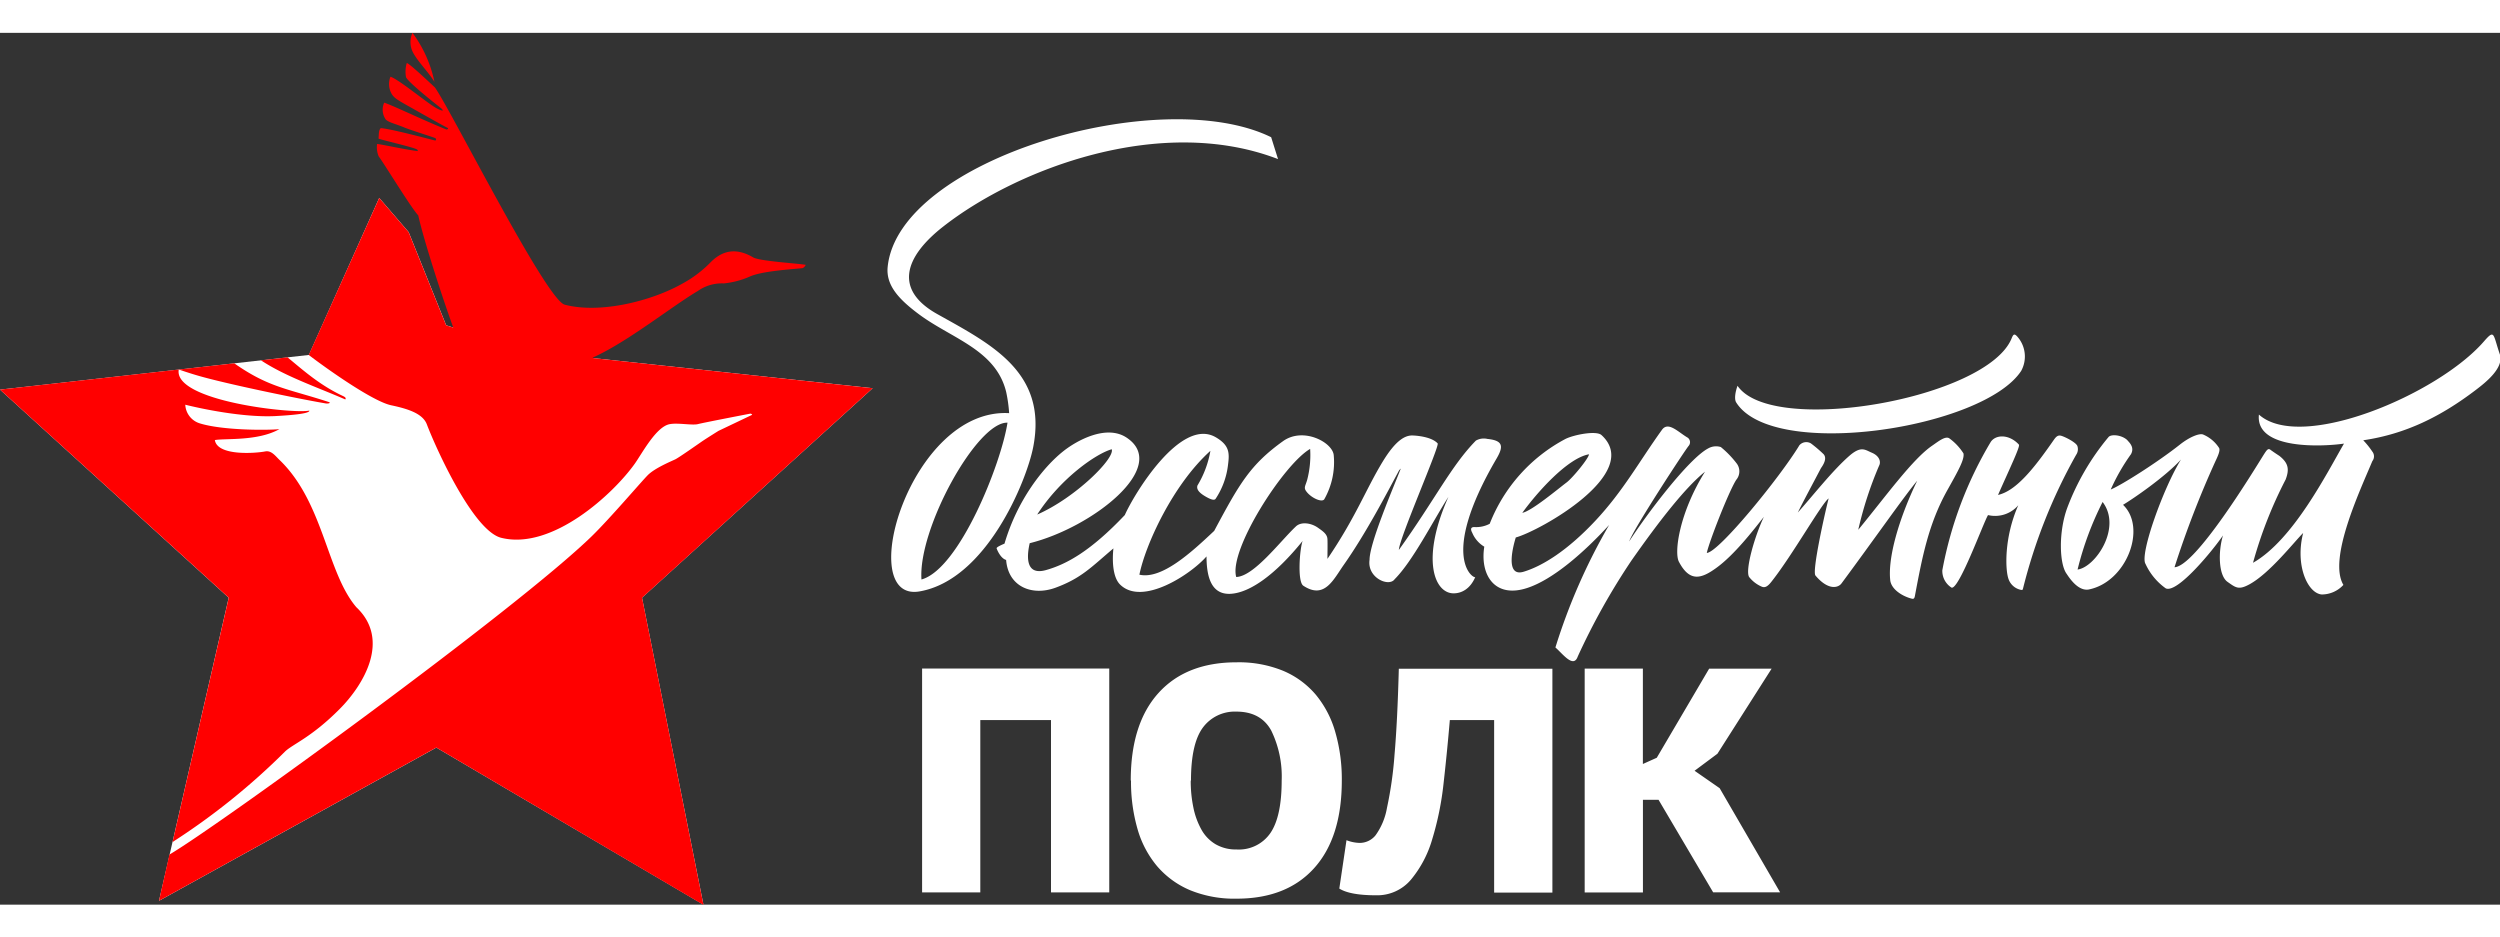 <?xml version="1.0" encoding="UTF-8"?>
<!DOCTYPE svg PUBLIC "-//W3C//DTD SVG 1.1//EN" "http://www.w3.org/Graphics/SVG/1.1/DTD/svg11.dtd">
<svg xmlns="http://www.w3.org/2000/svg" xml:space="preserve" width="48mm" height="18mm" version="1.1"
     style="shape-rendering:geometricPrecision; text-rendering:geometricPrecision; image-rendering:optimizeQuality; fill-rule:evenodd; clip-rule:evenodd"
     viewBox="0 0 480.21 167.46">
    <rect x="0" y="0" width="480.21" height="167.46" fill="#333333" stroke="none"/>
    <path fill="#fff" fill-rule="evenodd"
          d="M108.3 61.87l59.32 6.39-44.3 40.24 11.8 58.96-51.31-30.17-53.27 29.43 13.39-58.22L0 68.53l59.33-6.66 13.51-30.16 5.66 6.57 7.2 17.89 6.27 2.03 16.22 3.43.11.24z"/>
    <path fill="red" fill-rule="evenodd"
          d="M50.12 62.9l5.11-.57c3 2.47 6.17 5.33 10.63 7.42.63.29.58.48.47.67C60.77 68 54.82 66 50.12 62.9m-15.77 1.77L45 63.48c6.7 4.7 10.29 4.86 18.27 7.47.27.23-.41.29-.73.23-5.8-1-18.92-3.74-24.25-5.26-1.74-.49-3.8-1.2-3.94-1.25zm-1.21 90.77l10.8-46.94L0 68.53l34.34-3.86c-1.11 6.1 22.16 8.56 25.07 7.89.19.74-5.78 1-6.44 1.05-6.37.33-14.77-1.52-17.38-2.18A3.94 3.94 0 0038.34 75c4.35 1.37 13 1.36 15.33 1.12-4.14 2.34-10.39 1.74-12.4 2.1.48 3.1 7.78 2.55 9.69 2.18 1.25-.24 2.06 1.05 2.9 1.8 8.33 8.18 8.91 21.48 14.59 28.13 6.64 6.28 1.36 14.92-3.12 19.46-5.48 5.55-9.12 6.84-10.59 8.27a130.37 130.37 0 01-21.61 17.38zM79.25 3.61c.9 1.82 2.84 3.65 4.2 5.8A24 24 0 0079.23 0a4.32 4.32 0 00.02 3.61zm34.58 58.85l53.8 5.8-44.3 40.25 11.8 59-51.32-30.22-53.27 29.43 2-8.88c9-5.24 66.68-47.08 81.13-61.15 3.47-3.38 9.35-10.29 10.73-11.7s4.63-2.73 5.34-3.08 4.57-3.07 5.28-3.55 2.98-1.9 2.98-1.9l6.48-3.09a.39.39 0 00-.4-.22s-8.93 1.72-10 2-3.82-.27-5.36 0c-2.63.39-5.33 5.55-6.79 7.61-4.1 5.77-15.84 16.66-25.63 14.24-5.35-1.29-12.48-17-14.3-21.77-.77-2.09-3.59-3-6.85-3.69-3.56-.74-12.55-7.14-15.85-9.67l13.54-30.16 5.65 6.57 7.2 17.89 1.38.45c-2.19-6-5.73-17-6.73-21.55-1.42-1.51-6.67-10.15-7.6-11.34a4.53 4.53 0 01-.31-2.36c0-.15 5.48 1.09 7.81 1.34 0-.1.08-.23-.35-.41-1.28-.52-7.19-1.87-7.18-2 .08-.87 0-1.58.43-2 1.83.12 8.68 1.94 10.3 2.35.47.12.35-.36.15-.44-1.07-.41-4.57-1.48-5.85-2-2-.82-2.85-.92-3.61-1.52a3.27 3.27 0 01-.33-3.28c1.85.62 7.31 3.28 11.88 5.13.24.1.53-.17.32-.27-1.2-.59-7.18-4-7.68-4.27-1.76-1-2.72-1.5-3.17-2.43A3.78 3.78 0 0175 8.43c1.55.46 7.11 5.11 8.85 6.05.79.43 1.7.74.88 0-1-.77-6.17-4.85-6.74-5.95a6 6 0 01.13-2.7c.11-.32 3.83 3.17 5.42 4.66 2.9 4 21.34 40.77 24.92 41.72 6.82 1.81 16.73-.72 22.54-4a22.68 22.68 0 005.55-4.19c2.62-2.62 5.36-2.51 8.14-.88 1.21.71 8.28 1.12 10.07 1.42a1.15 1.15 0 01-.61.64c-2.51.25-8 .59-10.25 1.67a16.62 16.62 0 01-4.85 1.26 8 8 0 00-5 1.45c-5.18 3.07-13.4 9.72-20.07 12.74z"/>
    <path fill="#fff"
          d="M318.58 147.32h-3v17.8h-11.19v-43h11.18v18.32l2.67-1.2 10.06-17.11h12l-10.41 16.34-4.39 3.27 4.82 3.35 11.61 20h-12.86zM287 132h-8.51q-.52 6.11-1.2 12.13a57.81 57.81 0 01-2.19 10.79 21.49 21.49 0 01-4.08 7.74 8.47 8.47 0 01-6.71 3q-5 0-7.05-1.29l1.38-9.29a7.37 7.37 0 002.58.52 3.91 3.91 0 003-1.46 12.67 12.67 0 002.19-5.25 73.47 73.47 0 001.46-10.28q.56-6.49.82-16.47h29.5v43H287zm-58.28 11.61a25 25 0 00.52 5.25 14.62 14.62 0 001.55 4.21 7.47 7.47 0 002.71 2.79 7.73 7.73 0 004 1 7.35 7.35 0 006.54-3.18q2.15-3.18 2.15-10.06a20.12 20.12 0 00-2-9.59q-2-3.65-6.71-3.65a7.61 7.61 0 00-6.45 3.1q-2.26 3.09-2.26 10.15zm-11.52 0q0-10.92 5.33-16.81t15-5.89a22.45 22.45 0 018.94 1.63 16.71 16.71 0 016.28 4.6 19.68 19.68 0 013.74 7.18 32.64 32.64 0 011.25 9.29q0 10.92-5.29 16.81t-14.92 5.89a22.44 22.44 0 01-8.94-1.63 17.09 17.09 0 01-6.32-4.6 19.32 19.32 0 01-3.78-7.18 32.64 32.64 0 01-1.24-9.27zM201.88 132H188.3v33.11h-11.18v-43h35.95v43h-11.19z"/>
    <path fill="#fff" fill-rule="evenodd"
          d="M193.49 74.88c-5.85-.14-17.17 20.37-16.49 30.12 7.27-2 15.34-22.28 16.53-30.16m20 5.12c.77 1.66-6.91 9.33-14.3 12.57 4.53-7.01 11.31-11.68 14.27-12.53zm64.69 9.17c-3 4.69-6.81 12.28-10.33 15.82-1.1 1.56-5.33-.27-4.82-3.73 0-3.26 4.63-14 6-17.52a1.71 1.71 0 00-.48.63c-2.06 3.82-6.18 11.78-10.48 17.87-2 2.85-3.7 6.68-7.76 4-1.19-.77-.69-7.19-.13-8.61-5.19 6.43-10.08 9.93-13.8 10.16-4.08.25-4.65-3.92-4.67-7.18-2.93 3.38-12.32 9.63-16.6 5.4-1.48-1.46-1.51-4.8-1.28-6.94-4.23 3.57-6.14 5.72-11.12 7.55-4.47 1.64-9.08-.14-9.49-5.33-.94-.27-1.61-1.61-1.82-2.21-.07-.21.58-.53 1.51-.93 2.46-8.37 7.45-14.73 11.36-17.8 2.54-2 8.12-5.09 12-2.62 8.59 5.55-6.47 17.35-18.52 20.34-.64 2.82-.68 6.21 3.1 5.17 4-1.12 8.63-3.68 15.17-10.58 1.74-3.95 10.76-18.94 17.52-14.91 2.58 1.53 2.6 3 2.31 5.21a14.86 14.86 0 01-2.41 6.61c-.31.36-1.1 0-1.85-.43-1.28-.73-1.85-1.4-1.62-2.15a19.19 19.19 0 002.49-6.66c-7.26 6.54-12.51 18.13-13.64 23.79 4.25.95 9.86-4.16 14.37-8.42 4.81-9 6.9-12.7 13.22-17.23 3.89-2.79 9.56.24 9.74 2.72a14.42 14.42 0 01-1.81 8.43c-.44.71-2.62-.27-3.52-1.59-.47-.68-.08-1 .25-2.21a18.84 18.84 0 00.55-5.86c-5 2.85-15.69 19.39-14.2 24.6 3.37-.09 8.4-6.81 11.42-9.67 1-1 2.93-.73 4.25.19.93.66 1.8 1.22 1.85 2.2s0 2.64 0 3.8c5.44-8 7.38-13.35 10.58-18.62 2.57-4.23 4.38-5.14 5.82-5.08 1.59.07 3.8.46 4.77 1.52.43.46-7.41 18.32-7.45 20.46 6.9-9.62 10.09-16.21 14.8-21a3.05 3.05 0 012.2-.32c2.91.3 3.2 1.32 1.79 3.73-11.52 19.68-4 23.39-4.1 22.77-1 2.38-2.75 3.2-4.26 3.16-3.57-.08-6.27-6.46-.93-18.49zm27-8.22c.06.69-3.13 4.57-4.31 5.46-1.73 1.3-6.68 5.47-8.5 5.83 2.74-3.8 8.66-10.53 12.83-11.25zM300.71 78a31.39 31.39 0 00-14.56 16.3 5.57 5.57 0 01-2.95.63q-1 0-.4 1.11a5.6 5.6 0 002.31 2.66c-.85 5.29 1.9 10 8.22 7.94 5-1.62 11-6.91 15.76-12.11a114.22 114.22 0 00-10.32 23.53c1.41 1.22 3.47 4.07 4.29 1.74a130 130 0 0110.29-18.4c5.19-7.4 10.29-14 14.16-17.11-4.92 7.86-6 15.54-5 17.34 2.05 3.87 4.24 3.28 7.19 1.13 3.44-2.5 7-7.1 9.12-9.8-1.83 3.84-3.64 10.31-2.84 11.56a6.15 6.15 0 002.4 1.85c.71.32 1.27-.13 2-1.09 3.94-5 9.54-14.9 10.87-15.85-.86 3.4-3.2 14-2.53 14.81 2.44 2.9 4.36 2.39 5 1.52 6.14-8.28 12.05-16.75 14.54-19.72-3.56 7.37-5.7 14.91-5.16 19.23.3 1.75 2.46 3 4.1 3.41.54.15.57-.22.69-.89 1.33-7 2.53-13.45 6.16-19.94 2.09-3.73 3.33-5.92 3.1-7.07a10.54 10.54 0 00-2.73-2.9c-.75-.47-2 .53-3.2 1.36-3.79 2.55-8.87 9.63-14.28 16.22a71.19 71.19 0 014-12.31c.39-.71.12-1.86-1.39-2.5-1.28-.54-2-1.31-4.11.42-3.34 2.85-7.2 7.83-10.11 11.07 1.09-2.22 3-5.76 4.45-8.53.9-1.25 1-2.13.5-2.68a25.35 25.35 0 00-2.43-2.07 1.76 1.76 0 00-2.21.35c-3.67 6.08-15.49 20.59-17.79 20.69.39-2 4.23-11.85 5.66-14.05a2.51 2.51 0 00.1-3.11 18.68 18.68 0 00-3.07-3.18 3.06 3.06 0 00-2.42.26c-3.81 2-12 12.89-15.18 17.87.76-2.31 10.9-17.81 11.43-18.36a1.08 1.08 0 00-.16-1.55c-1.9-1.11-3.79-3.24-5-1.49-4.32 6-7.39 11.68-12.75 17.41s-10.17 8.72-13.79 9.81c-3.77 1.14-1.87-5.44-1.51-6.58 4.59-1.25 24.51-12.37 16.44-19.69-1.03-.87-5.25-.05-6.89.76zm32.79-7c-.44-.7-.12-2.18.25-3.21 6.64 9.76 48 2.48 52.66-9.13.33-.81.54-1 1.25-.12a5.76 5.76 0 01.58 6.39C381 76 340.58 82.22 333.5 71zm54.3 8.09c-1.84-2-4.45-2-5.43-.48a74.6 74.6 0 00-9.28 24.62 3.79 3.79 0 001.78 3.34c1.45.35 6.12-12.51 7-13.94a5.86 5.86 0 005.81-1.89c-2.79 6.3-2.51 12.61-1.84 14.27a3.19 3.19 0 002.43 2c.24 0 .24 0 .33-.31a103 103 0 0110.19-25.64 1.9 1.9 0 00.23-1.73c-.32-.7-2.35-1.72-3.08-1.93s-1.08.28-1.55.95c-3.66 5.26-7.11 9.63-10.6 10.41 2.13-4.83 4.3-9.34 4.01-9.65zm16.09 11a60 60 0 00-4.82 13c3.39-.43 8.56-8.01 4.82-12.96zm4.78-11.81c-1.07-1.07-3.2-1.25-3.67-.62a46.91 46.91 0 00-7.89 13.52c-1.72 4.61-1.56 10.86-.13 12.75q2.15 3.31 4.2 3c7.29-1.42 11.26-11.85 6.62-16.27 2-1.2 8.07-5.36 11.14-8.71-3.35 5.36-8 18.26-6.82 20.06a11.78 11.78 0 003.88 4.69c2.23 1.07 9.17-7.45 11-10.16-.92 3-.91 7.64.86 8.91 1.61 1.14 2.14 1.6 4.17.51 3.93-2.11 8.71-8.27 10.37-9.89-1.58 6.21.86 11.57 3.56 11.81a5.65 5.65 0 004.17-1.84c-3-5 3.24-18.22 5.56-23.78a1.47 1.47 0 000-1.82 15.53 15.53 0 00-1.75-2.18c8.23-1.21 15-4.63 21.6-9.65 1.87-1.42 5.52-4.27 4.63-6.89-1.34-3.91-.94-4.87-3.09-2.4-8.86 10.16-35.13 21.25-43.18 14-.74 6.9 12.52 6.15 16.34 5.58-3.31 5.72-9.77 18.52-17.47 22.89a82.24 82.24 0 016.27-16c.73-1.94.55-3.15-1.22-4.54q-1-.65-1.65-1.12c-.5-.43-.76 0-1.34.89-2.3 3.7-13.13 21.45-17.14 21.63a187 187 0 017.88-20.41c.48-1 .95-2.07.67-2.52a6.77 6.77 0 00-3-2.54c-.7-.35-2.65.43-4.54 1.93-4.28 3.38-11.15 7.74-13.26 8.61a38.29 38.29 0 013.89-6.79c.56-1.04.11-1.85-.66-2.62zm-214.83-5.23c-19-1.07-29.85 36.44-17.2 34.24 12.87-2.24 20.57-21.28 21.82-27.71 2.82-14.43-8.14-19.8-18.46-25.58-8.29-4.65-6.33-10.92 1.19-16.8 14.18-11.09 41.79-21.61 64.3-12.95l-1.32-4.2c-21.28-10.44-71.52 4.24-73.66 24.87-.37 3.55 2.1 6.25 6.1 9.21 6.3 4.65 14.73 6.79 16.67 14.9a27.78 27.78 0 01.56 4.02z"/>
</svg>
